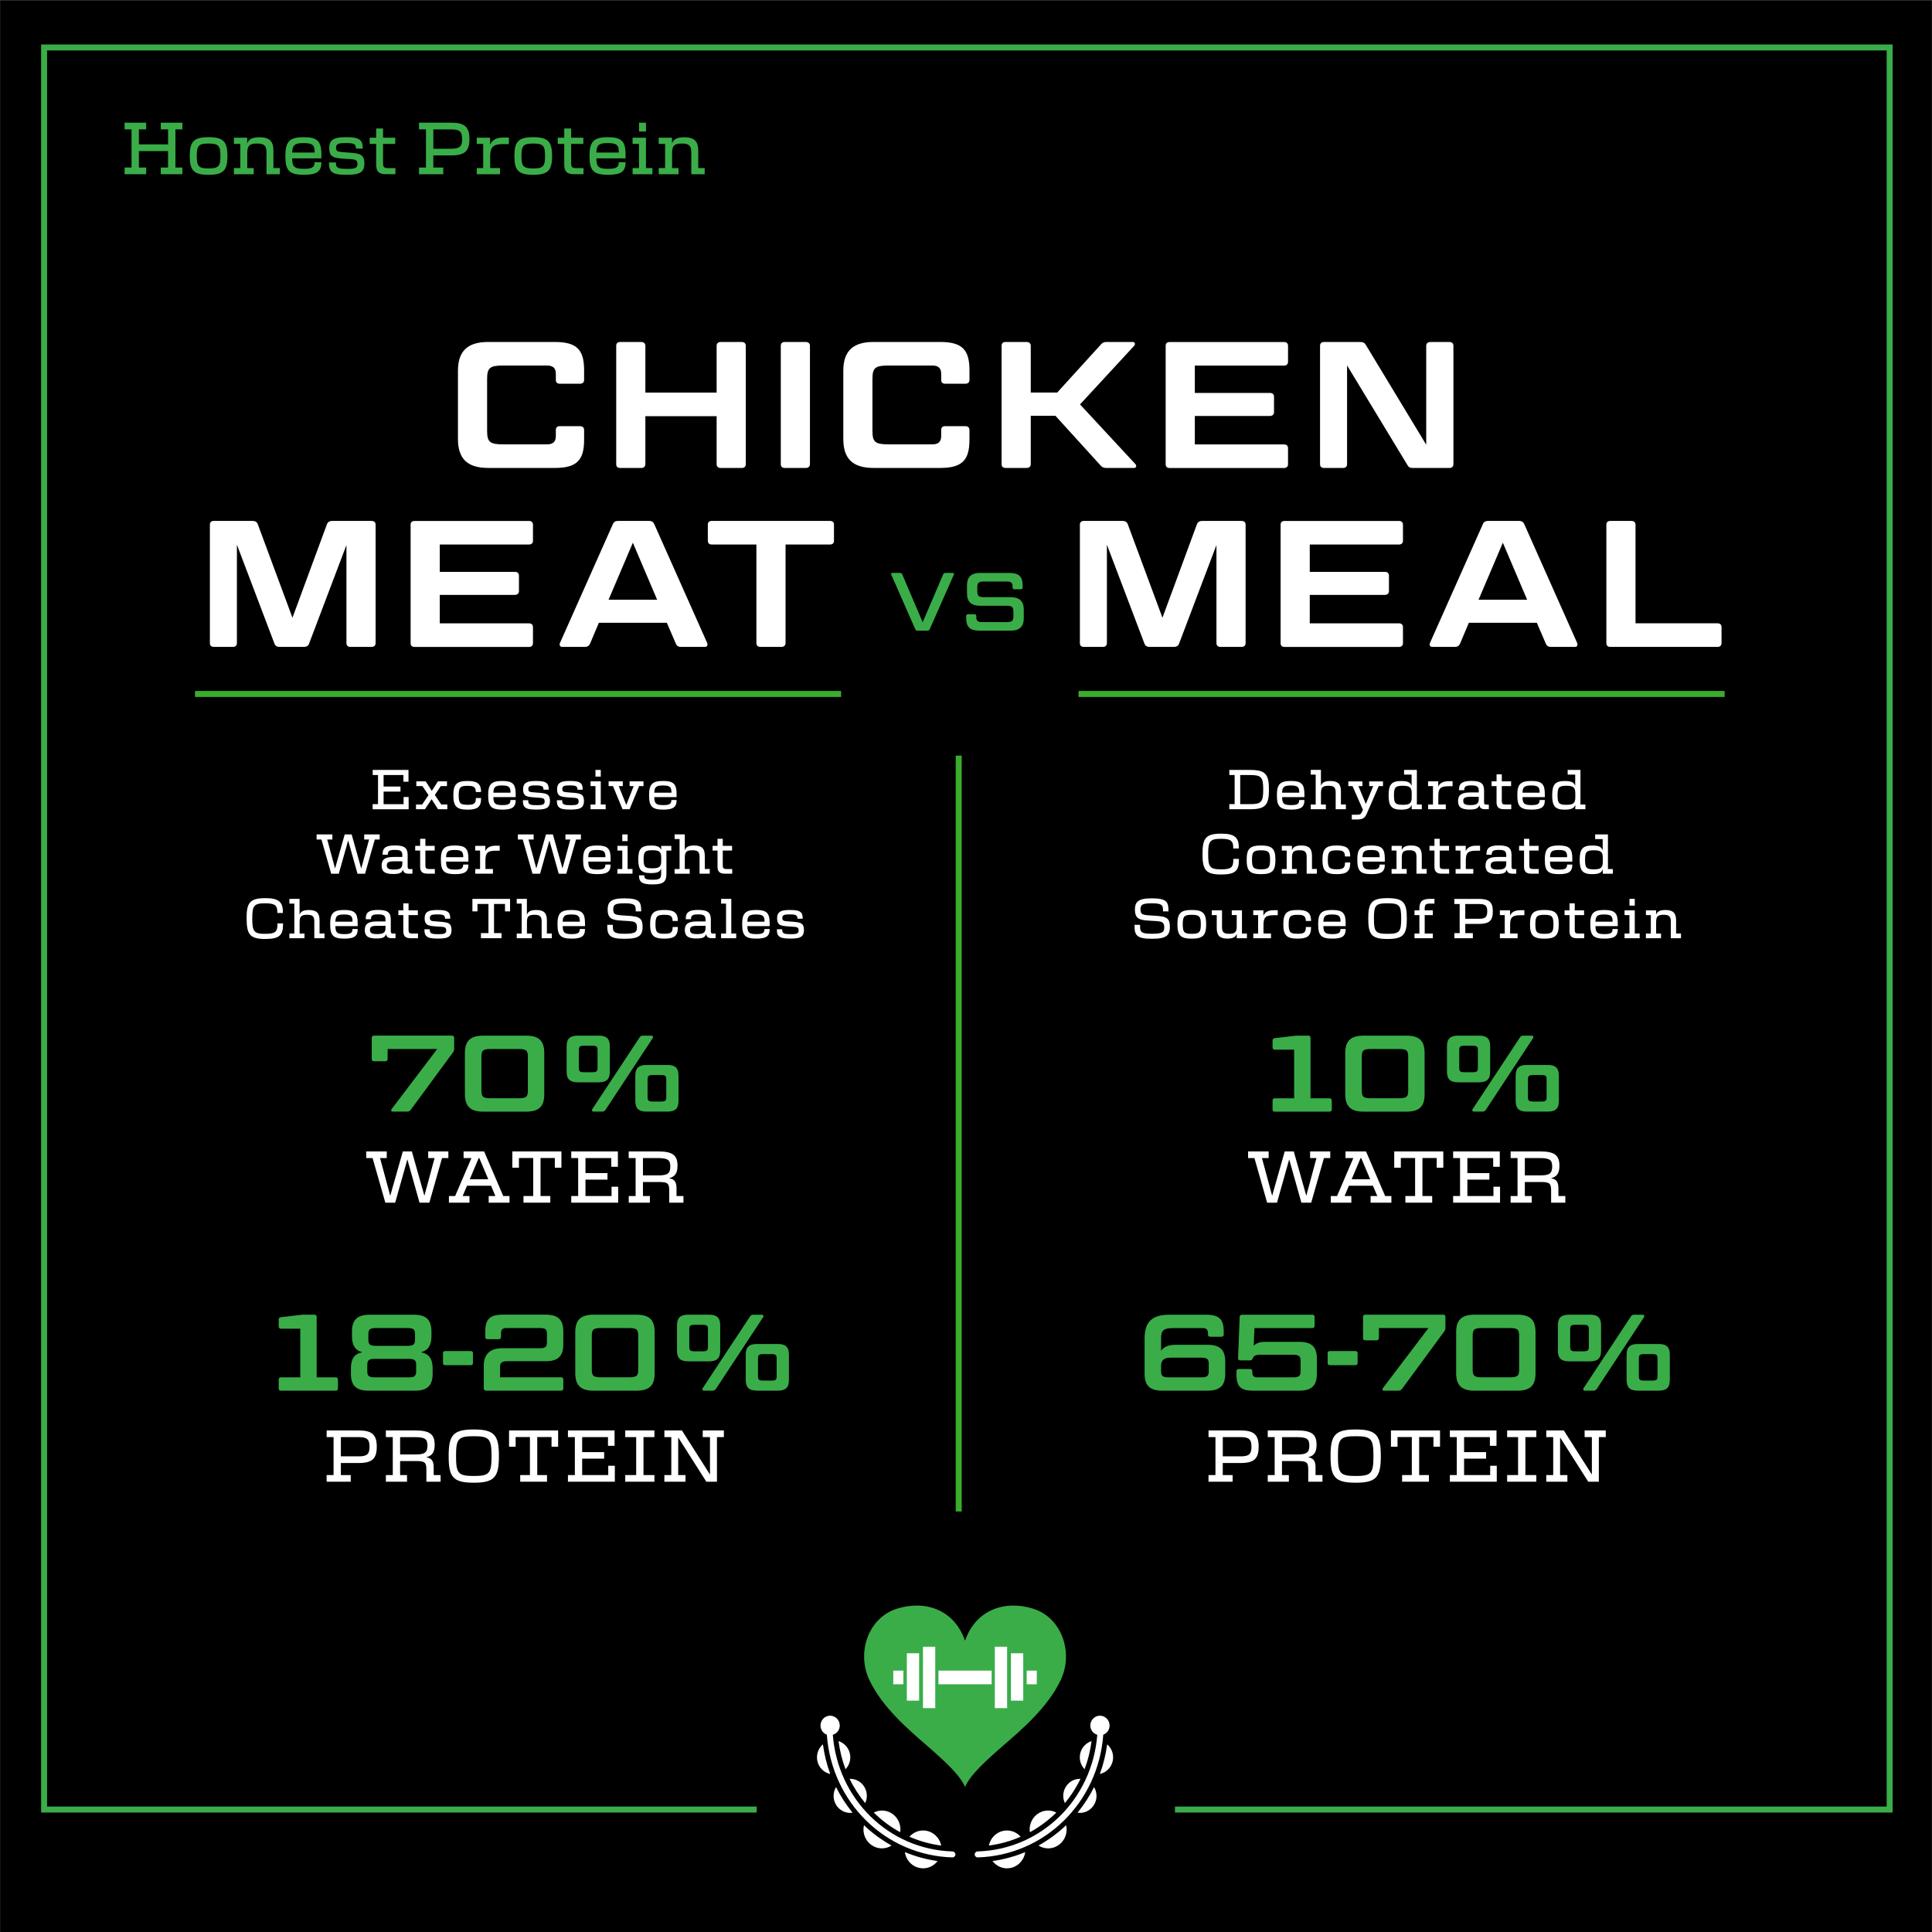 <svg viewBox="0 0 648 648" xmlns="http://www.w3.org/2000/svg" data-name="Layer 1" id="Layer_1">
  <rect x="0" y="0" width="648" height="648" fill="#333333" stroke="none"/>
  <defs>
    <style>
      .cls-1 {
        fill: #3aad49;
      }

      .cls-2 {
        stroke: #3bad2d;
      }

      .cls-2, .cls-3 {
        fill: none;
        stroke-miterlimit: 10;
        stroke-width: 2px;
      }

      .cls-3 {
        stroke: #3aad49;
      }

      .cls-4 {
        fill: #fff;
      }
    </style>
  </defs>
  <rect height="647.76" width="647.78" y=".23" x=".11"></rect>
  <g>
    <path d="M124.95,388.42h-2.12v-2.23h6.89v2.23h-2.25l3.4,12.57h.04l4.2-14.8h3.03l4.18,14.8h.04l3.4-12.57h-2.14v-2.23h6.76v2.23h-2.12l-4.26,14.96h-3.29l-4.06-14.45h-.04l-4.06,14.45h-3.31l-4.27-14.96Z" class="cls-4"></path>
    <path d="M150.56,401.15h2.1l5.46-12.73h-2.63v-2.23h6.89l6.41,14.96h2.1v2.23h-6.98v-2.23h2.25l-1.46-3.45h-8.06l-1.46,3.45h2.28v2.23h-6.89v-2.23ZM163.77,395.53l-3.01-7.11h-.2l-3,7.11h6.21Z" class="cls-4"></path>
    <path d="M175.57,401.15h3.27v-12.75h-4.79v3.25h-2.21v-5.46h16.46v5.46h-2.21v-3.25h-4.79v12.75h3.27v2.23h-8.99v-2.23Z" class="cls-4"></path>
    <path d="M191.6,401.15h2.32v-12.73h-2.32v-2.23h15.64v5.15h-2.21v-2.92h-8.66v5.04h7.38v2.19h-7.38v5.5h8.75v-3.12h2.21v5.35h-15.73v-2.23Z" class="cls-4"></path>
    <path d="M210.87,401.15h2.32v-12.73h-2.32v-2.23h9.85c4.91,0,6.52,1.28,6.52,4.82,0,2.41-.8,3.62-2.7,4.13v.09c1.75.29,2.37,1.28,2.37,3.4v2.52h2.32v2.23h-4.77v-4.15c0-2.36-.57-2.78-3.51-2.78h-5.3v4.71h2.32v2.23h-7.09v-2.23ZM220.95,394.23c2.98,0,3.87-.71,3.87-2.98s-.91-2.83-4.29-2.83h-4.88v5.81h5.3Z" class="cls-4"></path>
  </g>
  <g>
    <path d="M125.01,269.71h1.78v-9.76h-1.78v-1.71h12v3.95h-1.7v-2.24h-6.65v3.87h5.66v1.68h-5.66v4.22h6.71v-2.39h1.69v4.1h-12.07v-1.71Z" class="cls-4"></path>
    <path d="M139.53,269.84h2.05l2.15-3.15-2.05-3.04h-2.05v-1.58h3.15l2.05,3.19,2.05-3.19h3.04v1.58h-2.09l-1.98,2.98,2.14,3.2h2.05v1.58h-3.13l-2.14-3.36-2.24,3.36h-3v-1.58Z" class="cls-4"></path>
    <path d="M152.05,266.76c0-3.66,1.08-4.81,4.73-4.81,3.02,0,4.56.7,4.56,3.59v.1h-1.75v-.02c0-1.78-.9-2.05-2.81-2.05-2.42,0-2.93.54-2.93,3.19s.51,3.17,2.93,3.17c2.1,0,2.83-.32,2.83-2.24v-.03h1.75v.1c0,3.1-1.46,3.8-4.58,3.8-3.64,0-4.73-1.15-4.73-4.8Z" class="cls-4"></path>
    <path d="M163.73,266.77c0-3.66.98-4.83,4.7-4.83,3.51,0,4.53,1.03,4.53,4.36v1.05h-7.48c.04,2.17.56,2.68,3,2.68,2,0,2.73-.34,2.73-1.63v-.07h1.75v.12c0,2.32-1.27,3.1-4.46,3.1-3.81,0-4.76-1.12-4.76-4.78ZM171.22,265.87v-.15c0-1.76-.56-2.27-2.85-2.27s-2.83.53-2.9,2.42h5.75Z" class="cls-4"></path>
    <path d="M176.03,270.72c-.46-.46-.64-1.08-.64-2.02v-.3h1.78v.17c0,.53.08.88.44,1.12.34.25.83.36,2.32.36,1.13,0,1.95-.03,2.34-.32.34-.24.41-.53.41-.92,0-.46-.1-.8-.42-.98s-.88-.27-2.7-.36c-1.8-.1-2.85-.25-3.41-.73-.49-.41-.7-1-.7-1.97s.21-1.64.8-2.1c.73-.56,1.81-.73,3.49-.73,1.87,0,3.02.17,3.68.81.53.51.61,1.24.61,1.97v.14h-1.75v-.02c0-.44-.08-.83-.37-1.05-.39-.29-1.1-.36-2.17-.36s-1.76.05-2.15.3c-.29.2-.39.49-.39.88,0,.46.1.7.34.86.3.19.9.27,2.39.36,2.29.14,3.19.3,3.75.73.61.44.78,1.22.78,2.1,0,1-.24,1.68-.81,2.15-.7.54-1.85.73-3.71.73-2.14,0-3.22-.19-3.9-.83Z" class="cls-4"></path>
    <path d="M187.43,270.72c-.46-.46-.64-1.08-.64-2.02v-.3h1.78v.17c0,.53.08.88.44,1.12.34.25.83.36,2.32.36,1.14,0,1.95-.03,2.34-.32.34-.24.41-.53.41-.92,0-.46-.1-.8-.42-.98-.32-.19-.88-.27-2.7-.36-1.8-.1-2.85-.25-3.41-.73-.49-.41-.7-1-.7-1.97s.2-1.64.8-2.1c.73-.56,1.81-.73,3.49-.73,1.87,0,3.02.17,3.68.81.53.51.61,1.24.61,1.97v.14h-1.75v-.02c0-.44-.09-.83-.37-1.05-.39-.29-1.1-.36-2.17-.36s-1.76.05-2.15.3c-.29.2-.39.49-.39.88,0,.46.1.7.34.86.31.19.9.27,2.39.36,2.29.14,3.19.3,3.75.73.61.44.78,1.22.78,2.1,0,1-.24,1.68-.81,2.15-.7.54-1.85.73-3.71.73-2.13,0-3.22-.19-3.9-.83Z" class="cls-4"></path>
    <path d="M198.08,269.84h1.64v-6.19h-1.64v-1.58h3.42v7.76h1.64v1.58h-5.07v-1.58ZM199.72,258.23h1.78v2.25h-1.78v-2.25Z" class="cls-4"></path>
    <path d="M205.59,263.65h-1.46v-1.58h4.76v1.58h-1.37l2.53,6.31h.02l2.47-6.31h-1.37v-1.58h4.66v1.58h-1.46l-3.2,7.76h-2.37l-3.21-7.76Z" class="cls-4"></path>
    <path d="M217.7,266.77c0-3.66.98-4.83,4.7-4.83,3.51,0,4.53,1.03,4.53,4.36v1.05h-7.48c.03,2.17.56,2.68,3,2.68,2,0,2.73-.34,2.73-1.63v-.07h1.75v.12c0,2.32-1.27,3.1-4.46,3.1-3.81,0-4.76-1.12-4.76-4.78ZM225.2,265.87v-.15c0-1.76-.56-2.27-2.85-2.27s-2.83.53-2.9,2.42h5.75Z" class="cls-4"></path>
    <path d="M107.82,281.57h-1.63v-1.71h5.29v1.71h-1.73l2.61,9.65h.04l3.22-11.36h2.32l3.2,11.36h.04l2.61-9.65h-1.64v-1.71h5.19v1.71h-1.63l-3.27,11.48h-2.53l-3.12-11.09h-.04l-3.12,11.09h-2.54l-3.27-11.48Z" class="cls-4"></path>
    <path d="M128,290.32c0-2.1,1.19-2.9,4.15-2.9h2.8v-.53c0-1.44-.58-1.83-2.46-1.83-1.76,0-2.41.27-2.41,1.54v.07h-1.76v-.19c0-2.24,1.29-2.92,4.15-2.92,3.15,0,4.26.83,4.26,3.22v3.83c0,.66.12.88.73.88h.87v1.54h-1.41c-1.37,0-1.68-.76-1.76-1.32h-.04c-.29.75-.61,1.44-3.19,1.44-2.85,0-3.93-.83-3.93-2.85ZM132.13,291.66c2.07,0,2.81-.46,2.81-2.02v-.75h-2.78c-1.85,0-2.42.34-2.42,1.36,0,1.08.64,1.41,2.39,1.41Z" class="cls-4"></path>
    <path d="M140.92,290.59v-5.31h-1.66v-1.58h1.66v-2.36h1.76v2.36h3.12v1.58h-3.12v4.95c0,1,.25,1.25,1.41,1.25h1.76v1.56h-2.41c-1.88,0-2.53-.75-2.53-2.46Z" class="cls-4"></path>
    <path d="M147.87,288.41c0-3.66.98-4.83,4.7-4.83,3.51,0,4.53,1.03,4.53,4.36v1.05h-7.48c.03,2.17.56,2.68,3,2.68,2,0,2.73-.34,2.73-1.63v-.07h1.75v.12c0,2.32-1.27,3.1-4.46,3.1-3.81,0-4.76-1.12-4.76-4.78ZM155.37,287.51v-.15c0-1.76-.56-2.27-2.85-2.27s-2.83.53-2.9,2.42h5.75Z" class="cls-4"></path>
    <path d="M159.38,291.47h1.64v-6.19h-1.64v-1.58h3.41v1.73h.04c.49-1.17,1.63-1.78,3.41-1.78h1.36v1.68h-1.39c-2.66,0-3.39.73-3.39,3.2v2.93h2.51v1.58h-5.93v-1.58Z" class="cls-4"></path>
    <path d="M175.33,281.57h-1.63v-1.71h5.29v1.71h-1.73l2.61,9.65h.03l3.22-11.36h2.32l3.21,11.36h.03l2.61-9.65h-1.64v-1.71h5.19v1.71h-1.63l-3.27,11.48h-2.53l-3.12-11.09h-.03l-3.12,11.09h-2.54l-3.27-11.48Z" class="cls-4"></path>
    <path d="M195.57,288.41c0-3.66.98-4.83,4.7-4.83,3.51,0,4.53,1.03,4.53,4.36v1.05h-7.48c.04,2.17.56,2.68,3,2.68,2,0,2.73-.34,2.73-1.63v-.07h1.75v.12c0,2.32-1.27,3.1-4.46,3.1-3.81,0-4.76-1.12-4.76-4.78ZM203.06,287.51v-.15c0-1.76-.56-2.27-2.85-2.27s-2.83.53-2.9,2.42h5.75Z" class="cls-4"></path>
    <path d="M207.08,291.47h1.64v-6.19h-1.64v-1.58h3.42v7.76h1.64v1.58h-5.07v-1.58ZM208.72,279.86h1.78v2.25h-1.78v-2.25Z" class="cls-4"></path>
    <path d="M214.33,293.7v-.12h1.76v.02c0,1.15.47,1.46,2.8,1.47,2.44,0,2.86-.47,2.86-2.08v-1.59h-.03c-.46.97-1.05,1.44-3.51,1.44-3.17,0-4.13-1.12-4.13-4.59s.93-4.66,4.27-4.66c2.42,0,3.02.59,3.39,1.44h.03v-1.31h3.39v1.58h-1.64v7.78c0,2.63-.98,3.56-4.63,3.56-3.29,0-4.56-.63-4.56-2.93ZM218.82,291.24c2.34,0,2.95-.58,2.95-2.39v-1.24c0-1.87-.61-2.44-2.95-2.44-2.47,0-2.95.51-2.95,3.07s.47,3,2.95,3Z" class="cls-4"></path>
    <path d="M226.27,291.47h1.66v-10.04h-1.66v-1.58h3.41v5.27h.03c.36-.98,1.17-1.54,3.14-1.54,2.58,0,3.54,1.07,3.54,3.46v4.42h1.66v1.58h-3.42v-5.61c0-1.68-.59-2.25-2.38-2.25-2.03,0-2.56.56-2.56,2.51v3.78h1.64v1.58h-5.07v-1.58Z" class="cls-4"></path>
    <path d="M240.66,290.59v-5.31h-1.66v-1.58h1.66v-2.36h1.76v2.36h3.12v1.58h-3.12v4.95c0,1,.25,1.25,1.41,1.25h1.76v1.56h-2.41c-1.88,0-2.53-.75-2.53-2.46Z" class="cls-4"></path>
    <path d="M82.7,308.09c0-5.34,1.1-6.85,6.31-6.85,4.43,0,5.87,1.25,5.87,4.63v.34h-1.86v-.24c0-2.19-.7-3-4-3-3.78,0-4.41.68-4.41,5.12s.63,5.12,4.41,5.12c3.39,0,4.04-.75,4.04-3.22v-.29h1.87v.41c0,3.53-1.21,4.83-5.9,4.83-5.2,0-6.31-1.51-6.31-6.85Z" class="cls-4"></path>
    <path d="M97.06,313.11h1.66v-10.04h-1.66v-1.58h3.41v5.27h.03c.36-.98,1.17-1.54,3.14-1.54,2.58,0,3.54,1.07,3.54,3.46v4.42h1.66v1.58h-3.42v-5.61c0-1.68-.59-2.25-2.37-2.25-2.04,0-2.56.56-2.56,2.51v3.78h1.64v1.58h-5.07v-1.58Z" class="cls-4"></path>
    <path d="M110.74,310.04c0-3.66.98-4.83,4.7-4.83,3.51,0,4.53,1.03,4.53,4.36v1.05h-7.48c.04,2.17.56,2.68,3,2.68,2,0,2.73-.34,2.73-1.63v-.07h1.75v.12c0,2.32-1.27,3.1-4.46,3.1-3.81,0-4.76-1.12-4.76-4.78ZM118.23,309.14v-.15c0-1.76-.56-2.27-2.85-2.27s-2.83.53-2.9,2.42h5.75Z" class="cls-4"></path>
    <path d="M122.35,311.95c0-2.1,1.19-2.9,4.15-2.9h2.8v-.53c0-1.44-.58-1.83-2.46-1.83-1.76,0-2.41.27-2.41,1.54v.07h-1.76v-.19c0-2.24,1.29-2.92,4.15-2.92,3.15,0,4.25.83,4.25,3.22v3.83c0,.66.12.88.73.88h.86v1.54h-1.41c-1.37,0-1.68-.76-1.76-1.32h-.03c-.29.75-.61,1.44-3.19,1.44-2.85,0-3.93-.83-3.93-2.85ZM126.49,313.29c2.07,0,2.81-.46,2.81-2.02v-.75h-2.78c-1.85,0-2.43.34-2.43,1.36,0,1.08.64,1.41,2.39,1.41Z" class="cls-4"></path>
    <path d="M135.27,312.23v-5.31h-1.66v-1.58h1.66v-2.36h1.76v2.36h3.12v1.58h-3.12v4.95c0,1,.25,1.25,1.41,1.25h1.76v1.56h-2.41c-1.88,0-2.53-.75-2.53-2.46Z" class="cls-4"></path>
    <path d="M143.01,313.99c-.46-.46-.64-1.08-.64-2.02v-.3h1.78v.17c0,.53.08.88.44,1.12.34.25.83.36,2.32.36,1.14,0,1.95-.03,2.34-.32.34-.24.41-.53.41-.92,0-.46-.1-.8-.42-.98-.32-.19-.88-.27-2.7-.36-1.8-.1-2.85-.25-3.41-.73-.49-.41-.7-1-.7-1.97s.2-1.64.8-2.1c.73-.56,1.81-.73,3.49-.73,1.87,0,3.02.17,3.68.81.53.51.61,1.24.61,1.97v.14h-1.75v-.02c0-.44-.09-.83-.37-1.05-.39-.29-1.1-.36-2.17-.36s-1.76.05-2.15.3c-.29.2-.39.49-.39.88,0,.46.1.7.34.86.31.19.9.27,2.39.36,2.29.14,3.19.3,3.75.73.61.44.78,1.22.78,2.1,0,1-.24,1.68-.81,2.15-.7.54-1.85.73-3.71.73-2.13,0-3.22-.19-3.9-.83Z" class="cls-4"></path>
    <path d="M161.32,312.97h2.51v-9.78h-3.68v2.49h-1.7v-4.19h12.63v4.19h-1.7v-2.49h-3.68v9.78h2.51v1.71h-6.9v-1.71Z" class="cls-4"></path>
    <path d="M173.31,313.11h1.66v-10.04h-1.66v-1.58h3.41v5.27h.03c.36-.98,1.17-1.54,3.14-1.54,2.58,0,3.54,1.07,3.54,3.46v4.42h1.66v1.58h-3.42v-5.61c0-1.68-.59-2.25-2.37-2.25-2.04,0-2.56.56-2.56,2.51v3.78h1.64v1.58h-5.07v-1.58Z" class="cls-4"></path>
    <path d="M186.98,310.04c0-3.66.98-4.83,4.7-4.83,3.51,0,4.53,1.03,4.53,4.36v1.05h-7.48c.04,2.17.56,2.68,3,2.68,2,0,2.73-.34,2.73-1.63v-.07h1.75v.12c0,2.32-1.27,3.1-4.46,3.1-3.81,0-4.76-1.12-4.76-4.78ZM194.47,309.14v-.15c0-1.76-.56-2.27-2.85-2.27s-2.83.53-2.9,2.42h5.75Z" class="cls-4"></path>
    <path d="M204.66,313.87c-.71-.63-.98-1.58-.98-3.15v-.53h1.86v.47c0,1.1.15,1.58.56,1.92.53.42,1.36.61,3.47.61,1.97,0,3.02-.19,3.56-.63.34-.3.51-.73.51-1.47,0-.83-.13-1.24-.44-1.54-.49-.51-1.37-.59-4.15-.73-2.49-.12-3.76-.39-4.46-1.12-.58-.61-.78-1.44-.78-2.64,0-1.07.2-2.03.93-2.68.9-.8,2.36-1.07,4.68-1.07s3.97.22,4.83,1.07c.63.61.8,1.56.8,2.88v.42h-1.83v-.39c0-1-.13-1.41-.49-1.71-.58-.49-1.61-.61-3.29-.61-1.8,0-2.76.15-3.29.59-.34.31-.47.78-.47,1.42,0,.56.05,1.08.39,1.41.46.44,1.24.58,3.81.71,2.63.14,4.09.31,4.87,1.1.59.59.78,1.47.78,2.8s-.32,2.14-.88,2.7c-.88.83-2.39,1.17-5.05,1.17s-4.07-.25-4.93-1Z" class="cls-4"></path>
    <path d="M218.05,310.02c0-3.66,1.09-4.81,4.73-4.81,3.02,0,4.56.7,4.56,3.59v.1h-1.75v-.02c0-1.78-.9-2.05-2.81-2.05-2.42,0-2.93.54-2.93,3.19s.51,3.17,2.93,3.17c2.1,0,2.83-.32,2.83-2.24v-.03h1.75v.1c0,3.1-1.46,3.8-4.58,3.8-3.64,0-4.73-1.15-4.73-4.8Z" class="cls-4"></path>
    <path d="M229.69,311.95c0-2.1,1.19-2.9,4.15-2.9h2.8v-.53c0-1.44-.58-1.83-2.46-1.83-1.76,0-2.41.27-2.41,1.54v.07h-1.76v-.19c0-2.24,1.29-2.92,4.15-2.92,3.15,0,4.26.83,4.26,3.22v3.83c0,.66.12.88.73.88h.87v1.54h-1.41c-1.37,0-1.68-.76-1.76-1.32h-.04c-.29.75-.61,1.44-3.19,1.44-2.85,0-3.93-.83-3.93-2.85ZM233.83,313.29c2.07,0,2.81-.46,2.81-2.02v-.75h-2.78c-1.85,0-2.42.34-2.42,1.36,0,1.08.64,1.41,2.39,1.41Z" class="cls-4"></path>
    <path d="M241.86,313.11h1.66v-10.04h-1.66v-1.58h3.42v11.61h1.64v1.58h-5.07v-1.58Z" class="cls-4"></path>
    <path d="M248.92,310.04c0-3.66.98-4.83,4.7-4.83,3.51,0,4.53,1.03,4.53,4.36v1.05h-7.48c.03,2.17.56,2.68,3,2.68,2,0,2.73-.34,2.73-1.63v-.07h1.75v.12c0,2.32-1.27,3.1-4.46,3.1-3.81,0-4.76-1.12-4.76-4.78ZM256.42,309.14v-.15c0-1.76-.56-2.27-2.85-2.27s-2.83.53-2.9,2.42h5.75Z" class="cls-4"></path>
    <path d="M261.22,313.99c-.46-.46-.64-1.08-.64-2.02v-.3h1.78v.17c0,.53.08.88.44,1.12.34.25.83.36,2.32.36,1.14,0,1.95-.03,2.34-.32.34-.24.41-.53.41-.92,0-.46-.1-.8-.42-.98-.32-.19-.88-.27-2.7-.36-1.8-.1-2.85-.25-3.41-.73-.49-.41-.7-1-.7-1.97s.2-1.64.8-2.1c.73-.56,1.81-.73,3.49-.73,1.87,0,3.02.17,3.68.81.53.51.61,1.24.61,1.97v.14h-1.75v-.02c0-.44-.09-.83-.37-1.05-.39-.29-1.1-.36-2.17-.36s-1.76.05-2.15.3c-.29.2-.39.49-.39.88,0,.46.1.7.34.86.31.19.9.27,2.39.36,2.29.14,3.19.3,3.75.73.61.44.78,1.22.78,2.1,0,1-.24,1.68-.81,2.15-.7.54-1.85.73-3.71.73-2.13,0-3.22-.19-3.9-.83Z" class="cls-4"></path>
  </g>
  <g>
    <path d="M194.58,142.95c.85,0,1.33.48,1.33,1.27v3.32c0,6.94-2.59,9.41-9.84,9.41h-22.33c-6.88,0-10.14-3.02-10.14-9.66v-22.93c0-6.64,3.26-9.66,10.14-9.66h22.33c7.24,0,9.84,2.47,9.84,9.41v3.32c0,.79-.48,1.27-1.33,1.27h-6.82c-.91,0-1.33-.48-1.33-1.27v-2.05c0-1.87-.9-2.78-2.96-2.78h-14.72c-4.47,0-5.37.78-5.37,4.53v17.38c0,3.74.9,4.53,5.37,4.53h14.72c2.05,0,2.96-.91,2.96-2.78v-2.05c0-.78.42-1.27,1.33-1.27h6.82Z" class="cls-4"></path>
    <path d="M250.14,155.69c0,.79-.48,1.27-1.33,1.27h-7.12c-.84,0-1.33-.48-1.33-1.27v-16.11h-23.9v16.11c0,.79-.54,1.27-1.39,1.27h-7.06c-.9,0-1.33-.48-1.33-1.27v-39.71c0-.78.42-1.27,1.33-1.27h7.06c.85,0,1.39.48,1.39,1.27v15.69h23.9v-15.69c0-.78.48-1.27,1.33-1.27h7.12c.85,0,1.33.48,1.33,1.27v39.71Z" class="cls-4"></path>
    <path d="M271.66,155.69c0,.79-.54,1.27-1.39,1.27h-7.06c-.9,0-1.33-.48-1.33-1.27v-39.71c0-.78.42-1.27,1.33-1.27h7.06c.85,0,1.39.48,1.39,1.27v39.71Z" class="cls-4"></path>
    <path d="M323.83,142.95c.85,0,1.33.48,1.33,1.27v3.32c0,6.94-2.6,9.41-9.84,9.41h-22.33c-6.88,0-10.14-3.02-10.14-9.66v-22.93c0-6.64,3.26-9.66,10.14-9.66h22.33c7.24,0,9.84,2.47,9.84,9.41v3.32c0,.79-.48,1.27-1.33,1.27h-6.82c-.9,0-1.33-.48-1.33-1.27v-2.05c0-1.87-.91-2.78-2.96-2.78h-14.73c-4.46,0-5.37.78-5.37,4.53v17.38c0,3.74.9,4.53,5.37,4.53h14.73c2.05,0,2.96-.91,2.96-2.78v-2.05c0-.78.42-1.27,1.33-1.27h6.82Z" class="cls-4"></path>
    <path d="M362.25,135.65l18.59,20.04c.48.54.24,1.27-.48,1.27h-9.23c-.97,0-1.51-.24-2.11-.97l-15.03-16.54h-8.27v16.23c0,.79-.54,1.27-1.39,1.27h-7.06c-.91,0-1.33-.48-1.33-1.27v-39.71c0-.78.42-1.27,1.33-1.27h7.06c.84,0,1.39.48,1.39,1.27v15.69h8.87l14.54-15.99c.6-.72,1.09-.97,2.11-.97h8.75c.66,0,.9.72.42,1.27l-18.16,19.67Z" class="cls-4"></path>
    <path d="M430.68,114.71c.85,0,1.33.48,1.33,1.27v5.37c0,.78-.48,1.27-1.33,1.27h-29.93v9.17h25.17c.85,0,1.39.42,1.39,1.27v5.19c0,.78-.54,1.27-1.39,1.27h-25.17v9.54h29.93c.85,0,1.33.48,1.33,1.27v5.37c0,.79-.48,1.27-1.33,1.27h-38.38c-.91,0-1.33-.48-1.33-1.27v-39.71c0-.78.42-1.27,1.33-1.27h38.38Z" class="cls-4"></path>
    <path d="M473.9,156.96c-.97,0-1.45-.24-1.87-1.03l-20.22-33.37v33.13c0,.79-.48,1.27-1.33,1.27h-6.4c-.91,0-1.33-.48-1.33-1.27v-39.71c0-.78.42-1.27,1.33-1.27h12.19c.97,0,1.45.3,1.87,1.03l20.22,33.43v-33.19c0-.78.54-1.27,1.39-1.27h6.4c.85,0,1.33.48,1.33,1.27v39.71c0,.79-.48,1.27-1.33,1.27h-12.25Z" class="cls-4"></path>
  </g>
  <g>
    <path d="M137.83,372.15c-.33.47-.73.69-1.31.69h-4.84c-.44,0-.62-.4-.36-.8l15.33-20.21h-16.64v3.39c0,.47-.29.73-.8.73h-3.75c-.47,0-.77-.25-.77-.73v-7.14c0-.47.29-.73.77-.73h26.1c.51,0,.77.25.77.73v3.71c0,.47-.15.84-.44,1.24l-14.05,19.11Z" class="cls-1"></path>
    <path d="M182.55,367.02c0,4.08-1.78,5.83-6.08,5.83h-14.42c-4.22,0-6.12-1.75-6.12-5.83v-13.83c0-4.08,1.89-5.83,6.12-5.83h14.42c4.3,0,6.08,1.75,6.08,5.83v13.83ZM177.05,354.53c0-2.22-.51-2.69-3.13-2.69h-9.32c-2.62,0-3.13.47-3.13,2.69v11.14c0,2.22.51,2.69,3.13,2.69h9.32c2.62,0,3.13-.47,3.13-2.69v-11.14Z" class="cls-1"></path>
    <path d="M204.54,359.41c0,2.55-1.09,3.6-3.71,3.6h-7.03c-2.66,0-3.75-1.06-3.75-3.6v-8.45c0-2.55,1.09-3.6,3.75-3.6h7.03c2.62,0,3.71,1.06,3.71,3.6v8.45ZM200.42,352.27c0-1.27-.33-1.53-1.86-1.53h-2.59c-1.49,0-1.82.25-1.82,1.53v5.83c0,1.27.33,1.53,1.82,1.53h2.59c1.53,0,1.86-.25,1.86-1.53v-5.83ZM203.15,372.15c-.29.44-.58.69-1.24.69h-2.84c-.47,0-.66-.44-.44-.8l15.84-23.99c.25-.44.54-.69,1.2-.69h2.88c.44,0,.62.44.4.8l-15.8,23.99ZM227.58,369.24c0,2.55-1.09,3.6-3.71,3.6h-7.03c-2.62,0-3.75-1.06-3.75-3.6v-8.45c0-2.55,1.13-3.6,3.75-3.6h7.03c2.62,0,3.71,1.06,3.71,3.6v8.45ZM223.47,362.1c0-1.27-.29-1.53-1.82-1.53h-2.59c-1.53,0-1.86.25-1.86,1.53v5.83c0,1.27.33,1.53,1.86,1.53h2.59c1.53,0,1.82-.25,1.82-1.53v-5.83Z" class="cls-1"></path>
  </g>
  <g>
    <path d="M109.56,494.74h2.32v-12.73h-2.32v-2.23h10.76c4.48,0,6.05,1.44,6.05,5.46s-1.57,5.46-6.05,5.46h-5.99v4.04h3.31v2.23h-8.09v-2.23ZM120.27,488.47c2.85,0,3.67-.75,3.67-3.23s-.82-3.23-3.67-3.23h-5.94v6.45h5.94Z" class="cls-4"></path>
    <path d="M129.42,494.74h2.32v-12.73h-2.32v-2.23h9.85c4.91,0,6.52,1.28,6.52,4.82,0,2.41-.8,3.62-2.7,4.13v.09c1.75.29,2.37,1.28,2.37,3.4v2.52h2.32v2.23h-4.77v-4.15c0-2.36-.57-2.78-3.51-2.78h-5.3v4.71h2.32v2.23h-7.09v-2.23ZM139.5,487.83c2.98,0,3.87-.71,3.87-2.98s-.91-2.83-4.29-2.83h-4.88v5.81h5.3Z" class="cls-4"></path>
    <path d="M150.48,488.38c0-6.96,1.41-8.93,8.42-8.93s8.44,1.97,8.44,8.93-1.41,8.93-8.44,8.93-8.42-1.97-8.42-8.93ZM158.9,495.05c5.26,0,5.96-.88,5.96-6.67s-.71-6.67-5.96-6.67-5.94.88-5.94,6.67.71,6.67,5.94,6.67Z" class="cls-4"></path>
    <path d="M174.47,494.74h3.27v-12.75h-4.79v3.25h-2.21v-5.46h16.46v5.46h-2.21v-3.25h-4.79v12.75h3.27v2.23h-8.99v-2.23Z" class="cls-4"></path>
    <path d="M190.49,494.74h2.32v-12.73h-2.32v-2.23h15.64v5.15h-2.21v-2.92h-8.66v5.04h7.38v2.19h-7.38v5.5h8.75v-3.12h2.21v5.35h-15.73v-2.23Z" class="cls-4"></path>
    <path d="M209.71,494.74h3.67v-12.73h-3.67v-2.23h9.79v2.23h-3.67v12.73h3.67v2.23h-9.79v-2.23Z" class="cls-4"></path>
    <path d="M222.84,494.74h2.32v-12.73h-2.32v-2.23h5.88l9.39,14.76h.02v-12.53h-2.43v-2.23h7.09v2.23h-2.32v14.96h-3.56l-9.35-14.71h-.09v12.48h2.45v2.23h-7.09v-2.23Z" class="cls-4"></path>
  </g>
  <g>
    <path d="M93.48,462.72c0-.47.25-.76.76-.76h6.48v-16.31h-6.48c-.51,0-.76-.29-.76-.76v-2.26c0-.51.22-.76.76-.84l6.26-.73c.4-.07.84-.11,1.24-.11h3.71c.51,0,.76.25.76.73v20.28h6.34c.51,0,.8.29.8.76v2.99c0,.47-.29.73-.8.73h-18.31c-.51,0-.76-.25-.76-.73v-2.99Z" class="cls-1"></path>
    <path d="M117.69,459.05c0-3.28,1.16-4.99,3.86-5.5-2.44-.62-3.49-2.33-3.49-5.42v-1.49c0-3.97,1.78-5.68,5.93-5.68h14.78c4.19,0,5.94,1.71,5.94,5.68v1.49c0,3.09-1.09,4.81-3.53,5.42,2.73.51,3.93,2.22,3.93,5.5v1.71c0,3.97-1.78,5.68-5.97,5.68h-15.51c-4.19,0-5.93-1.71-5.93-5.68v-1.71ZM125.67,455.77c-1.97,0-2.48.47-2.48,2.08v2.04c0,1.6.55,2.08,2.48,2.08h11.47c1.89,0,2.44-.47,2.44-2.08v-2.04c0-1.57-.51-2.08-2.44-2.08h-11.47ZM136.73,451.4c1.93,0,2.47-.47,2.47-2.11v-1.78c0-1.57-.51-2.08-2.47-2.08h-10.71c-1.93,0-2.47.47-2.47,2.08v1.78c0,1.6.51,2.11,2.47,2.11h10.71Z" class="cls-1"></path>
    <path d="M149.31,457.88c-.47,0-.73-.25-.73-.69v-3.35c0-.44.26-.69.73-.69h8.59c.47,0,.73.25.73.69v3.35c0,.44-.26.69-.73.69h-8.59Z" class="cls-1"></path>
    <path d="M188.94,465.71c0,.47-.25.73-.76.73h-25.16c-.47,0-.76-.25-.76-.73v-7.54c0-3.97,2.07-5.97,6.26-5.97h12.49c1.96,0,2.44-.47,2.44-2.08v-2.62c0-1.6-.47-2.08-2.44-2.08h-11.14c-1.28,0-1.82.55-1.82,1.71v1.31c0,.47-.26.73-.77.73h-3.75c-.51,0-.76-.25-.76-.73v-1.82c0-4.19,1.53-5.68,5.9-5.68h14.34c4.19,0,5.93,1.71,5.93,5.68v4.22c0,4-1.75,5.72-5.93,5.72h-12.81c-1.93,0-2.48.47-2.48,2.08v3.31h20.46c.51,0,.76.29.76.76v2.99Z" class="cls-1"></path>
    <path d="M219.57,460.61c0,4.08-1.78,5.83-6.08,5.83h-14.42c-4.22,0-6.12-1.75-6.12-5.83v-13.83c0-4.08,1.89-5.83,6.12-5.83h14.42c4.3,0,6.08,1.75,6.08,5.83v13.83ZM214.07,448.12c0-2.22-.51-2.69-3.13-2.69h-9.32c-2.62,0-3.13.47-3.13,2.69v11.14c0,2.22.51,2.69,3.13,2.69h9.32c2.62,0,3.13-.47,3.13-2.69v-11.14Z" class="cls-1"></path>
    <path d="M241.56,453c0,2.55-1.09,3.6-3.71,3.6h-7.03c-2.66,0-3.75-1.06-3.75-3.6v-8.45c0-2.55,1.09-3.6,3.75-3.6h7.03c2.62,0,3.71,1.06,3.71,3.6v8.45ZM237.45,445.87c0-1.27-.33-1.53-1.86-1.53h-2.58c-1.49,0-1.82.25-1.82,1.53v5.83c0,1.27.33,1.53,1.82,1.53h2.58c1.53,0,1.86-.25,1.86-1.53v-5.83ZM240.18,465.75c-.29.44-.58.69-1.24.69h-2.84c-.47,0-.65-.44-.44-.8l15.84-23.99c.26-.44.55-.69,1.2-.69h2.88c.44,0,.62.44.4.8l-15.8,23.99ZM264.61,462.83c0,2.55-1.09,3.6-3.71,3.6h-7.03c-2.62,0-3.75-1.06-3.75-3.6v-8.45c0-2.55,1.13-3.6,3.75-3.6h7.03c2.62,0,3.71,1.06,3.71,3.6v8.45ZM260.49,455.7c0-1.27-.29-1.53-1.82-1.53h-2.58c-1.53,0-1.86.25-1.86,1.53v5.83c0,1.27.33,1.53,1.86,1.53h2.58c1.53,0,1.82-.25,1.82-1.53v-5.83Z" class="cls-1"></path>
  </g>
  <g>
    <path d="M420.74,388.42h-2.12v-2.23h6.89v2.23h-2.25l3.4,12.57h.04l4.2-14.8h3.03l4.18,14.8h.04l3.4-12.57h-2.14v-2.23h6.76v2.23h-2.12l-4.27,14.96h-3.29l-4.07-14.45h-.04l-4.07,14.45h-3.31l-4.26-14.96Z" class="cls-4"></path>
    <path d="M446.35,401.15h2.1l5.46-12.73h-2.63v-2.23h6.89l6.41,14.96h2.1v2.23h-6.98v-2.23h2.25l-1.46-3.45h-8.06l-1.46,3.45h2.28v2.23h-6.89v-2.23ZM459.56,395.53l-3-7.11h-.2l-3.01,7.11h6.21Z" class="cls-4"></path>
    <path d="M471.36,401.15h3.27v-12.75h-4.79v3.25h-2.21v-5.46h16.46v5.46h-2.21v-3.25h-4.79v12.75h3.27v2.23h-8.99v-2.23Z" class="cls-4"></path>
    <path d="M487.39,401.15h2.32v-12.73h-2.32v-2.23h15.64v5.15h-2.21v-2.92h-8.66v5.04h7.38v2.19h-7.38v5.5h8.75v-3.12h2.21v5.35h-15.73v-2.23Z" class="cls-4"></path>
    <path d="M506.67,401.15h2.32v-12.73h-2.32v-2.23h9.85c4.9,0,6.52,1.28,6.52,4.82,0,2.41-.79,3.62-2.7,4.13v.09c1.75.29,2.36,1.28,2.36,3.4v2.52h2.32v2.23h-4.77v-4.15c0-2.36-.57-2.78-3.51-2.78h-5.3v4.71h2.32v2.23h-7.09v-2.23ZM516.74,394.23c2.98,0,3.87-.71,3.87-2.98s-.91-2.83-4.29-2.83h-4.88v5.81h5.3Z" class="cls-4"></path>
  </g>
  <g>
    <path d="M412.32,269.71h1.78v-9.76h-1.78v-1.71h7.04c5.12,0,6.25,1.49,6.25,6.59s-1.13,6.59-6.25,6.59h-7.04v-1.71ZM419.35,269.71c3.64,0,4.34-.68,4.34-4.88s-.7-4.88-4.34-4.88h-3.38v9.76h3.38Z" class="cls-4"></path>
    <path d="M428.27,266.77c0-3.66.98-4.83,4.7-4.83,3.51,0,4.53,1.03,4.53,4.36v1.05h-7.48c.04,2.17.56,2.68,3,2.68,2,0,2.73-.34,2.73-1.63v-.07h1.75v.12c0,2.32-1.27,3.1-4.46,3.1-3.81,0-4.76-1.12-4.76-4.78ZM435.77,265.87v-.15c0-1.76-.56-2.27-2.85-2.27s-2.83.53-2.9,2.42h5.75Z" class="cls-4"></path>
    <path d="M439.63,269.84h1.66v-10.04h-1.66v-1.58h3.41v5.27h.03c.36-.98,1.17-1.54,3.14-1.54,2.58,0,3.54,1.07,3.54,3.46v4.42h1.66v1.58h-3.42v-5.61c0-1.68-.59-2.25-2.37-2.25-2.04,0-2.56.56-2.56,2.51v3.78h1.64v1.58h-5.07v-1.58Z" class="cls-4"></path>
    <path d="M453.4,273.27h1.63c1.12,0,1.44-.17,1.81-1.02l.29-.64-3.49-7.95h-1.41v-1.58h4.73v1.58h-1.34l2.46,5.93h.05l2.46-5.93h-1.36v-1.58h4.63v1.58h-1.42l-4.04,9.29c-.63,1.44-1.42,1.9-3.12,1.9h-1.88v-1.58Z" class="cls-4"></path>
    <path d="M465.74,266.76c0-3.63,1-4.8,4.19-4.8,2.41,0,3.07.51,3.51,1.56h.02v-3.71h-2.53v-1.58h4.29v11.61h1.66v1.58h-3.39v-1.44h-.02c-.42,1.05-1.17,1.58-3.54,1.58-3.19,0-4.19-1.17-4.19-4.8ZM470.52,269.94c2.39,0,2.97-.61,2.97-2.54v-1.29c0-1.95-.58-2.56-2.97-2.56-2.53,0-2.98.54-2.98,3.2s.46,3.19,2.98,3.19Z" class="cls-4"></path>
    <path d="M478.98,269.84h1.64v-6.19h-1.64v-1.58h3.41v1.73h.04c.49-1.17,1.63-1.78,3.41-1.78h1.36v1.68h-1.39c-2.66,0-3.39.73-3.39,3.2v2.93h2.51v1.58h-5.93v-1.58Z" class="cls-4"></path>
    <path d="M489.03,268.69c0-2.1,1.19-2.9,4.15-2.9h2.8v-.53c0-1.44-.58-1.83-2.46-1.83-1.76,0-2.41.27-2.41,1.54v.07h-1.76v-.19c0-2.24,1.29-2.92,4.15-2.92,3.15,0,4.26.83,4.26,3.22v3.83c0,.66.12.88.73.88h.87v1.54h-1.41c-1.37,0-1.68-.76-1.76-1.32h-.04c-.29.75-.61,1.44-3.19,1.44-2.85,0-3.93-.83-3.93-2.85ZM493.17,270.03c2.07,0,2.81-.46,2.81-2.02v-.75h-2.78c-1.85,0-2.42.34-2.42,1.36,0,1.08.64,1.41,2.39,1.41Z" class="cls-4"></path>
    <path d="M501.95,268.96v-5.31h-1.66v-1.58h1.66v-2.36h1.76v2.36h3.12v1.58h-3.12v4.95c0,1,.25,1.25,1.41,1.25h1.76v1.56h-2.41c-1.88,0-2.53-.75-2.53-2.46Z" class="cls-4"></path>
    <path d="M508.91,266.77c0-3.66.98-4.83,4.7-4.83,3.51,0,4.53,1.03,4.53,4.36v1.05h-7.48c.03,2.17.56,2.68,3,2.68,2,0,2.73-.34,2.73-1.63v-.07h1.75v.12c0,2.32-1.27,3.1-4.46,3.1-3.81,0-4.76-1.12-4.76-4.78ZM516.4,265.87v-.15c0-1.76-.56-2.27-2.85-2.27s-2.83.53-2.9,2.42h5.75Z" class="cls-4"></path>
    <path d="M520.61,266.76c0-3.63,1-4.8,4.19-4.8,2.41,0,3.07.51,3.51,1.56h.02v-3.71h-2.53v-1.58h4.29v11.61h1.66v1.58h-3.39v-1.44h-.02c-.42,1.05-1.17,1.58-3.54,1.58-3.19,0-4.19-1.17-4.19-4.8ZM525.39,269.94c2.39,0,2.97-.61,2.97-2.54v-1.29c0-1.95-.58-2.56-2.97-2.56-2.53,0-2.98.54-2.98,3.2s.46,3.19,2.98,3.19Z" class="cls-4"></path>
    <path d="M403.32,286.46c0-5.34,1.1-6.85,6.31-6.85,4.42,0,5.87,1.25,5.87,4.63v.34h-1.87v-.24c0-2.19-.7-3-4-3-3.78,0-4.41.68-4.41,5.12s.63,5.12,4.41,5.12c3.39,0,4.03-.75,4.03-3.22v-.29h1.87v.41c0,3.53-1.2,4.83-5.9,4.83-5.21,0-6.31-1.51-6.31-6.85Z" class="cls-4"></path>
    <path d="M418.14,288.39c0-3.64,1-4.81,4.81-4.81s4.83,1.17,4.83,4.81-1,4.81-4.83,4.81-4.81-1.17-4.81-4.81ZM422.95,291.58c2.58,0,3.04-.59,3.04-3.19s-.46-3.19-3.04-3.19-3.02.58-3.02,3.19.46,3.19,3.02,3.19Z" class="cls-4"></path>
    <path d="M429.92,291.47h1.64v-6.19h-1.64v-1.58h3.41v1.42h.03c.34-.98,1.15-1.54,3.12-1.54,2.59,0,3.56,1.07,3.56,3.46v4.42h1.64v1.58h-3.42v-5.61c0-1.68-.58-2.25-2.36-2.25-2.03,0-2.56.56-2.56,2.51v3.78h1.64v1.58h-5.07v-1.58Z" class="cls-4"></path>
    <path d="M443.56,288.39c0-3.66,1.08-4.81,4.73-4.81,3.02,0,4.56.7,4.56,3.59v.1h-1.75v-.02c0-1.78-.9-2.05-2.81-2.05-2.42,0-2.93.54-2.93,3.19s.51,3.17,2.93,3.17c2.1,0,2.83-.32,2.83-2.24v-.03h1.75v.1c0,3.1-1.46,3.8-4.58,3.8-3.64,0-4.73-1.15-4.73-4.8Z" class="cls-4"></path>
    <path d="M455.24,288.41c0-3.66.98-4.83,4.7-4.83,3.51,0,4.53,1.03,4.53,4.36v1.05h-7.48c.03,2.17.56,2.68,3,2.68,2,0,2.73-.34,2.73-1.63v-.07h1.75v.12c0,2.32-1.27,3.1-4.46,3.1-3.81,0-4.76-1.12-4.76-4.78ZM462.73,287.51v-.15c0-1.76-.56-2.27-2.85-2.27s-2.83.53-2.9,2.42h5.75Z" class="cls-4"></path>
    <path d="M466.75,291.47h1.64v-6.19h-1.64v-1.58h3.41v1.42h.03c.34-.98,1.15-1.54,3.12-1.54,2.59,0,3.56,1.07,3.56,3.46v4.42h1.64v1.58h-3.42v-5.61c0-1.68-.58-2.25-2.36-2.25-2.03,0-2.56.56-2.56,2.51v3.78h1.64v1.58h-5.07v-1.58Z" class="cls-4"></path>
    <path d="M481.12,290.59v-5.31h-1.66v-1.58h1.66v-2.36h1.76v2.36h3.12v1.58h-3.12v4.95c0,1,.25,1.25,1.41,1.25h1.76v1.56h-2.41c-1.88,0-2.53-.75-2.53-2.46Z" class="cls-4"></path>
    <path d="M488.2,291.47h1.64v-6.19h-1.64v-1.58h3.41v1.73h.04c.49-1.17,1.63-1.78,3.41-1.78h1.36v1.68h-1.39c-2.66,0-3.39.73-3.39,3.2v2.93h2.51v1.58h-5.93v-1.58Z" class="cls-4"></path>
    <path d="M498.25,290.32c0-2.1,1.19-2.9,4.15-2.9h2.8v-.53c0-1.44-.58-1.83-2.46-1.83-1.76,0-2.41.27-2.41,1.54v.07h-1.76v-.19c0-2.24,1.29-2.92,4.15-2.92,3.15,0,4.25.83,4.25,3.22v3.83c0,.66.12.88.73.88h.86v1.54h-1.41c-1.37,0-1.68-.76-1.76-1.32h-.03c-.29.75-.61,1.44-3.19,1.44-2.85,0-3.93-.83-3.93-2.85ZM502.39,291.66c2.07,0,2.81-.46,2.81-2.02v-.75h-2.78c-1.85,0-2.43.34-2.43,1.36,0,1.08.64,1.41,2.39,1.41Z" class="cls-4"></path>
    <path d="M511.17,290.59v-5.31h-1.66v-1.58h1.66v-2.36h1.76v2.36h3.12v1.58h-3.12v4.95c0,1,.25,1.25,1.41,1.25h1.76v1.56h-2.41c-1.88,0-2.53-.75-2.53-2.46Z" class="cls-4"></path>
    <path d="M518.13,288.41c0-3.66.98-4.83,4.7-4.83,3.51,0,4.53,1.03,4.53,4.36v1.05h-7.48c.03,2.17.56,2.68,3,2.68,2,0,2.73-.34,2.73-1.63v-.07h1.75v.12c0,2.32-1.27,3.1-4.46,3.1-3.81,0-4.76-1.12-4.76-4.78ZM525.62,287.51v-.15c0-1.76-.56-2.27-2.85-2.27s-2.83.53-2.9,2.42h5.75Z" class="cls-4"></path>
    <path d="M529.83,288.39c0-3.63,1-4.8,4.19-4.8,2.41,0,3.07.51,3.51,1.56h.02v-3.71h-2.53v-1.58h4.29v11.61h1.66v1.58h-3.39v-1.44h-.02c-.42,1.05-1.17,1.58-3.54,1.58-3.19,0-4.19-1.17-4.19-4.8ZM534.61,291.58c2.39,0,2.97-.61,2.97-2.54v-1.29c0-1.95-.58-2.56-2.97-2.56-2.53,0-2.98.54-2.98,3.2s.46,3.19,2.98,3.19Z" class="cls-4"></path>
    <path d="M381.51,313.87c-.71-.63-.98-1.58-.98-3.15v-.53h1.86v.47c0,1.1.15,1.58.56,1.92.53.42,1.36.61,3.47.61,1.97,0,3.02-.19,3.56-.63.34-.3.51-.73.51-1.47,0-.83-.13-1.24-.44-1.54-.49-.51-1.37-.59-4.15-.73-2.49-.12-3.76-.39-4.46-1.12-.58-.61-.78-1.44-.78-2.64,0-1.07.2-2.03.93-2.68.9-.8,2.36-1.07,4.68-1.07s3.97.22,4.83,1.07c.63.61.8,1.56.8,2.88v.42h-1.83v-.39c0-1-.13-1.41-.49-1.71-.58-.49-1.61-.61-3.29-.61-1.8,0-2.76.15-3.29.59-.34.31-.47.78-.47,1.42,0,.56.05,1.08.39,1.41.46.44,1.24.58,3.81.71,2.63.14,4.09.31,4.87,1.1.59.59.78,1.47.78,2.8s-.32,2.14-.88,2.7c-.88.83-2.39,1.17-5.05,1.17s-4.07-.25-4.93-1Z" class="cls-4"></path>
    <path d="M394.91,310.02c0-3.64,1-4.81,4.81-4.81s4.83,1.17,4.83,4.81-1,4.81-4.83,4.81-4.81-1.17-4.81-4.81ZM399.72,313.21c2.58,0,3.04-.59,3.04-3.19s-.46-3.19-3.04-3.19-3.02.58-3.02,3.19.46,3.19,3.02,3.19Z" class="cls-4"></path>
    <path d="M416.56,313.11h1.66v1.58h-3.41v-1.42h-.03c-.36.98-1.17,1.54-3.14,1.54-2.58,0-3.54-1.08-3.54-3.48v-4.41h-1.66v-1.58h3.43v5.59c0,1.7.58,2.27,2.37,2.27,2.02,0,2.56-.58,2.56-2.53v-3.76h-1.66v-1.58h3.42v7.76Z" class="cls-4"></path>
    <path d="M420.34,313.11h1.64v-6.19h-1.64v-1.58h3.41v1.73h.04c.49-1.17,1.63-1.78,3.41-1.78h1.36v1.68h-1.39c-2.66,0-3.39.73-3.39,3.2v2.93h2.51v1.58h-5.93v-1.58Z" class="cls-4"></path>
    <path d="M430.43,310.02c0-3.66,1.08-4.81,4.73-4.81,3.02,0,4.56.7,4.56,3.59v.1h-1.75v-.02c0-1.78-.9-2.05-2.81-2.05-2.42,0-2.93.54-2.93,3.19s.51,3.17,2.93,3.17c2.1,0,2.83-.32,2.83-2.24v-.03h1.75v.1c0,3.1-1.46,3.8-4.58,3.8-3.64,0-4.73-1.15-4.73-4.8Z" class="cls-4"></path>
    <path d="M442.11,310.04c0-3.66.98-4.83,4.7-4.83,3.51,0,4.53,1.03,4.53,4.36v1.05h-7.48c.04,2.17.56,2.68,3,2.68,2,0,2.73-.34,2.73-1.63v-.07h1.75v.12c0,2.32-1.27,3.1-4.46,3.1-3.81,0-4.76-1.12-4.76-4.78ZM449.61,309.14v-.15c0-1.76-.56-2.27-2.85-2.27s-2.83.53-2.9,2.42h5.75Z" class="cls-4"></path>
    <path d="M458.92,308.09c0-5.34,1.09-6.85,6.46-6.85s6.48,1.51,6.48,6.85-1.09,6.85-6.48,6.85-6.46-1.51-6.46-6.85ZM465.38,313.21c4.04,0,4.58-.68,4.58-5.12s-.54-5.12-4.58-5.12-4.56.68-4.56,5.12.54,5.12,4.56,5.12Z" class="cls-4"></path>
    <path d="M479.65,301.49h1.47v1.58h-1.49c-1.42,0-1.78.36-1.78,1.71v.56h2.73v1.58h-2.73v6.19h2.73v1.58h-6.15v-1.58h1.64v-6.19h-1.64v-1.58h1.64v-.56c0-2.42.95-3.29,3.58-3.29Z" class="cls-4"></path>
    <path d="M487.8,312.97h1.78v-9.76h-1.78v-1.71h8.26c3.44,0,4.64,1.1,4.64,4.19s-1.2,4.19-4.64,4.19h-4.6v3.1h2.54v1.71h-6.2v-1.71ZM496.02,308.16c2.19,0,2.81-.58,2.81-2.48s-.63-2.47-2.81-2.47h-4.56v4.95h4.56Z" class="cls-4"></path>
    <path d="M503.06,313.11h1.64v-6.19h-1.64v-1.58h3.41v1.73h.04c.49-1.17,1.63-1.78,3.41-1.78h1.36v1.68h-1.39c-2.66,0-3.39.73-3.39,3.2v2.93h2.51v1.58h-5.93v-1.58Z" class="cls-4"></path>
    <path d="M513.17,310.02c0-3.64,1-4.81,4.81-4.81s4.83,1.17,4.83,4.81-1,4.81-4.83,4.81-4.81-1.17-4.81-4.81ZM517.99,313.21c2.58,0,3.04-.59,3.04-3.19s-.46-3.19-3.04-3.19-3.02.58-3.02,3.19.46,3.19,3.02,3.19Z" class="cls-4"></path>
    <path d="M526.42,312.23v-5.31h-1.66v-1.58h1.66v-2.36h1.76v2.36h3.12v1.58h-3.12v4.95c0,1,.25,1.25,1.41,1.25h1.76v1.56h-2.41c-1.88,0-2.53-.75-2.53-2.46Z" class="cls-4"></path>
    <path d="M533.38,310.04c0-3.66.98-4.83,4.7-4.83,3.51,0,4.53,1.03,4.53,4.36v1.05h-7.48c.04,2.17.56,2.68,3,2.68,2,0,2.73-.34,2.73-1.63v-.07h1.75v.12c0,2.32-1.27,3.1-4.46,3.1-3.81,0-4.76-1.12-4.76-4.78ZM540.87,309.14v-.15c0-1.76-.56-2.27-2.85-2.27s-2.83.53-2.9,2.42h5.75Z" class="cls-4"></path>
    <path d="M544.88,313.11h1.64v-6.19h-1.64v-1.58h3.43v7.76h1.64v1.58h-5.07v-1.58ZM546.53,301.49h1.78v2.25h-1.78v-2.25Z" class="cls-4"></path>
    <path d="M552.05,313.11h1.64v-6.19h-1.64v-1.58h3.41v1.42h.03c.34-.98,1.15-1.54,3.12-1.54,2.59,0,3.56,1.07,3.56,3.46v4.42h1.64v1.58h-3.42v-5.61c0-1.68-.58-2.25-2.36-2.25-2.03,0-2.56.56-2.56,2.51v3.78h1.64v1.58h-5.07v-1.58Z" class="cls-4"></path>
  </g>
  <g>
    <path d="M426.82,369.13c0-.47.25-.76.76-.76h6.48v-16.31h-6.48c-.51,0-.76-.29-.76-.76v-2.26c0-.51.22-.76.76-.84l6.26-.73c.4-.07.84-.11,1.24-.11h3.71c.51,0,.76.25.76.73v20.28h6.34c.51,0,.8.29.8.76v2.99c0,.47-.29.73-.8.73h-18.31c-.51,0-.76-.25-.76-.73v-2.99Z" class="cls-1"></path>
    <path d="M477.82,367.02c0,4.08-1.78,5.83-6.08,5.83h-14.42c-4.22,0-6.12-1.75-6.12-5.83v-13.83c0-4.08,1.89-5.83,6.12-5.83h14.42c4.3,0,6.08,1.75,6.08,5.83v13.83ZM472.32,354.53c0-2.22-.51-2.69-3.13-2.69h-9.32c-2.62,0-3.13.47-3.13,2.69v11.14c0,2.22.51,2.69,3.13,2.69h9.32c2.62,0,3.13-.47,3.13-2.69v-11.14Z" class="cls-1"></path>
    <path d="M499.81,359.41c0,2.55-1.09,3.6-3.71,3.6h-7.03c-2.66,0-3.75-1.06-3.75-3.6v-8.45c0-2.55,1.09-3.6,3.75-3.6h7.03c2.62,0,3.71,1.06,3.71,3.6v8.45ZM495.69,352.27c0-1.27-.33-1.53-1.86-1.53h-2.58c-1.49,0-1.82.25-1.82,1.53v5.83c0,1.27.33,1.53,1.82,1.53h2.58c1.53,0,1.86-.25,1.86-1.53v-5.83ZM498.42,372.15c-.29.44-.58.69-1.24.69h-2.84c-.47,0-.65-.44-.44-.8l15.84-23.99c.26-.44.55-.69,1.2-.69h2.88c.44,0,.62.44.4.8l-15.8,23.99ZM522.85,369.24c0,2.55-1.09,3.6-3.71,3.6h-7.03c-2.62,0-3.75-1.06-3.75-3.6v-8.45c0-2.55,1.13-3.6,3.75-3.6h7.03c2.62,0,3.71,1.06,3.71,3.6v8.45ZM518.74,362.1c0-1.27-.29-1.53-1.82-1.53h-2.58c-1.53,0-1.86.25-1.86,1.53v5.83c0,1.27.33,1.53,1.86,1.53h2.58c1.53,0,1.82-.25,1.82-1.53v-5.83Z" class="cls-1"></path>
  </g>
  <g>
    <path d="M405.35,494.74h2.32v-12.73h-2.32v-2.23h10.76c4.49,0,6.05,1.44,6.05,5.46s-1.57,5.46-6.05,5.46h-5.99v4.04h3.31v2.23h-8.09v-2.23ZM416.07,488.47c2.85,0,3.67-.75,3.67-3.23s-.82-3.23-3.67-3.23h-5.94v6.45h5.94Z" class="cls-4"></path>
    <path d="M425.21,494.74h2.32v-12.73h-2.32v-2.23h9.85c4.9,0,6.52,1.28,6.52,4.82,0,2.41-.79,3.62-2.7,4.13v.09c1.75.29,2.36,1.28,2.36,3.4v2.52h2.32v2.23h-4.77v-4.15c0-2.36-.57-2.78-3.51-2.78h-5.3v4.71h2.32v2.23h-7.09v-2.23ZM435.29,487.83c2.98,0,3.87-.71,3.87-2.98s-.91-2.83-4.29-2.83h-4.88v5.81h5.3Z" class="cls-4"></path>
    <path d="M446.27,488.38c0-6.96,1.41-8.93,8.42-8.93s8.44,1.97,8.44,8.93-1.41,8.93-8.44,8.93-8.42-1.97-8.42-8.93ZM454.69,495.05c5.26,0,5.97-.88,5.97-6.67s-.71-6.67-5.97-6.67-5.94.88-5.94,6.67.71,6.67,5.94,6.67Z" class="cls-4"></path>
    <path d="M470.26,494.74h3.27v-12.75h-4.79v3.25h-2.21v-5.46h16.46v5.46h-2.21v-3.25h-4.79v12.75h3.27v2.23h-8.99v-2.23Z" class="cls-4"></path>
    <path d="M486.29,494.74h2.32v-12.73h-2.32v-2.23h15.64v5.15h-2.21v-2.92h-8.66v5.04h7.38v2.19h-7.38v5.5h8.75v-3.12h2.21v5.35h-15.73v-2.23Z" class="cls-4"></path>
    <path d="M505.5,494.74h3.67v-12.73h-3.67v-2.23h9.79v2.23h-3.67v12.73h3.67v2.23h-9.79v-2.23Z" class="cls-4"></path>
    <path d="M518.63,494.74h2.32v-12.73h-2.32v-2.23h5.88l9.39,14.76h.02v-12.53h-2.43v-2.23h7.09v2.23h-2.32v14.96h-3.56l-9.35-14.71h-.09v12.48h2.45v2.23h-7.09v-2.23Z" class="cls-4"></path>
  </g>
  <g>
    <path d="M389.43,453.04c.95-1.31,2.59-2,4.84-2h10.71c4.19,0,5.97,1.71,5.97,5.68v4.04c0,3.97-1.78,5.68-5.97,5.68h-15.11c-4.19,0-5.97-1.71-5.97-5.68v-11.83c0-5.57,2.51-7.97,8.34-7.97h12.27c4.37,0,5.93,1.49,5.93,5.68v.95c0,.47-.26.76-.77.76h-3.75c-.51,0-.76-.29-.76-.76v-.44c0-1.17-.55-1.71-1.82-1.71h-9.76c-3.35,0-4.15.76-4.15,3.53v4.08ZM392.42,455.37c-2.04,0-2.99,1.02-2.99,2.69v1.82c0,1.6.51,2.08,2.44,2.08h11.11c1.93,0,2.44-.47,2.44-2.08v-2.4c0-1.6-.51-2.11-2.44-2.11h-10.56Z" class="cls-1"></path>
    <path d="M420.1,455.73c-.11.33-.37.55-.77.55h-3.31c-.55,0-.8-.29-.77-.76l.55-13.83c0-.47.29-.73.8-.73h23.56c.51,0,.76.25.76.73v2.99c0,.47-.26.76-.76.76h-19.41l-.25,5.93c.8-.84,2-1.31,3.79-1.31h11.47c4.19,0,5.93,1.67,5.93,5.68v5.02c0,3.97-1.75,5.68-5.93,5.68h-15.47c-4.12,0-5.57-1.35-5.57-5.35v-1.2c0-.47.29-.73.8-.73h3.71c.51,0,.8.25.8.73v.51c0,1.06.47,1.57,1.64,1.57h12.05c1.93,0,2.51-.47,2.51-2.08v-3.39c0-1.6-.54-2.11-2.51-2.11h-11.21c-1.49,0-2.08.47-2.4,1.35Z" class="cls-1"></path>
    <path d="M446.03,457.88c-.47,0-.73-.25-.73-.69v-3.35c0-.44.26-.69.73-.69h8.59c.47,0,.73.25.73.69v3.35c0,.44-.26.69-.73.69h-8.59Z" class="cls-1"></path>
    <path d="M470.3,465.75c-.33.47-.73.69-1.31.69h-4.84c-.44,0-.62-.4-.36-.8l15.33-20.21h-16.64v3.39c0,.47-.29.73-.8.73h-3.75c-.47,0-.76-.25-.76-.73v-7.14c0-.47.29-.73.76-.73h26.11c.51,0,.76.25.76.73v3.71c0,.47-.14.84-.44,1.24l-14.05,19.11Z" class="cls-1"></path>
    <path d="M515.02,460.61c0,4.08-1.78,5.83-6.08,5.83h-14.42c-4.22,0-6.12-1.75-6.12-5.83v-13.83c0-4.08,1.89-5.83,6.12-5.83h14.42c4.3,0,6.08,1.75,6.08,5.83v13.83ZM509.52,448.12c0-2.22-.51-2.69-3.13-2.69h-9.32c-2.62,0-3.13.47-3.13,2.69v11.14c0,2.22.51,2.69,3.13,2.69h9.32c2.62,0,3.13-.47,3.13-2.69v-11.14Z" class="cls-1"></path>
    <path d="M537.01,453c0,2.55-1.09,3.6-3.71,3.6h-7.03c-2.66,0-3.75-1.06-3.75-3.6v-8.45c0-2.55,1.09-3.6,3.75-3.6h7.03c2.62,0,3.71,1.06,3.71,3.6v8.45ZM532.9,445.87c0-1.27-.33-1.53-1.86-1.53h-2.58c-1.49,0-1.82.25-1.82,1.53v5.83c0,1.27.33,1.53,1.82,1.53h2.58c1.53,0,1.86-.25,1.86-1.53v-5.83ZM535.63,465.75c-.29.44-.58.69-1.24.69h-2.84c-.47,0-.65-.44-.44-.8l15.84-23.99c.26-.44.55-.69,1.2-.69h2.88c.44,0,.62.44.4.8l-15.8,23.99ZM560.06,462.83c0,2.55-1.09,3.6-3.71,3.6h-7.03c-2.62,0-3.75-1.06-3.75-3.6v-8.45c0-2.55,1.13-3.6,3.75-3.6h7.03c2.62,0,3.71,1.06,3.71,3.6v8.45ZM555.94,455.7c0-1.27-.29-1.53-1.82-1.53h-2.58c-1.53,0-1.86.25-1.86,1.53v5.83c0,1.27.33,1.53,1.86,1.53h2.58c1.53,0,1.82-.25,1.82-1.53v-5.83Z" class="cls-1"></path>
  </g>
  <g>
    <path d="M84.63,174.72c1.03,0,1.57.36,1.87,1.21l11.59,31.26,11.53-31.26c.3-.84.85-1.21,1.87-1.21h13.1c.9,0,1.39.48,1.39,1.27v39.71c0,.79-.48,1.27-1.39,1.27h-7.06c-.85,0-1.33-.48-1.33-1.27v-32.89l-12.49,32.95c-.24.84-.85,1.21-1.87,1.21h-7.96c-1.09,0-1.57-.36-1.87-1.21l-12.55-33.07v33.01c0,.79-.48,1.27-1.33,1.27h-6.4c-.91,0-1.33-.48-1.33-1.27v-39.71c0-.78.42-1.27,1.33-1.27h12.91Z" class="cls-4"></path>
    <path d="M177.43,174.72c.84,0,1.33.48,1.33,1.27v5.37c0,.78-.48,1.27-1.33,1.27h-29.93v9.17h25.17c.84,0,1.39.42,1.39,1.27v5.19c0,.78-.54,1.27-1.39,1.27h-25.17v9.54h29.93c.84,0,1.33.48,1.33,1.27v5.37c0,.79-.48,1.27-1.33,1.27h-38.38c-.9,0-1.33-.48-1.33-1.27v-39.71c0-.78.42-1.27,1.33-1.27h38.38Z" class="cls-4"></path>
    <path d="M223.67,208.88h-22.81l-2.9,6.88c-.36.84-.85,1.21-1.87,1.21h-7.48c-.79,0-1.09-.6-.79-1.33l17.68-39.71c.3-.84.85-1.21,1.87-1.21h10.26c1.03,0,1.51.36,1.87,1.21l17.68,39.71c.3.72,0,1.33-.72,1.33h-7.97c-1.09,0-1.51-.36-1.87-1.21l-2.96-6.88ZM204.12,201.16h16.29l-8.15-19.13-8.15,19.13Z" class="cls-4"></path>
    <path d="M253.71,182.63h-14.97c-.9,0-1.33-.48-1.33-1.27v-5.37c0-.78.42-1.27,1.33-1.27h39.65c.9,0,1.33.48,1.33,1.27v5.37c0,.78-.42,1.27-1.33,1.27h-14.91v33.07c0,.79-.54,1.27-1.39,1.27h-7.06c-.85,0-1.33-.48-1.33-1.27v-33.07Z" class="cls-4"></path>
  </g>
  <g>
    <path d="M376.43,174.72c1.03,0,1.57.36,1.87,1.21l11.59,31.26,11.53-31.26c.3-.84.85-1.21,1.87-1.21h13.1c.9,0,1.39.48,1.39,1.27v39.71c0,.79-.48,1.27-1.39,1.27h-7.06c-.85,0-1.33-.48-1.33-1.27v-32.89l-12.49,32.95c-.24.84-.85,1.21-1.87,1.21h-7.96c-1.09,0-1.57-.36-1.87-1.21l-12.55-33.07v33.01c0,.79-.48,1.27-1.33,1.27h-6.4c-.91,0-1.33-.48-1.33-1.27v-39.71c0-.78.42-1.27,1.33-1.27h12.91Z" class="cls-4"></path>
    <path d="M469.23,174.72c.84,0,1.33.48,1.33,1.27v5.37c0,.78-.48,1.27-1.33,1.27h-29.93v9.17h25.17c.84,0,1.39.42,1.39,1.27v5.19c0,.78-.54,1.27-1.39,1.27h-25.17v9.54h29.93c.84,0,1.33.48,1.33,1.27v5.37c0,.79-.48,1.27-1.33,1.27h-38.38c-.9,0-1.33-.48-1.33-1.27v-39.71c0-.78.42-1.27,1.33-1.27h38.38Z" class="cls-4"></path>
    <path d="M515.47,208.88h-22.81l-2.9,6.88c-.36.84-.85,1.21-1.87,1.21h-7.48c-.79,0-1.09-.6-.79-1.33l17.68-39.71c.3-.84.85-1.21,1.87-1.21h10.26c1.03,0,1.51.36,1.87,1.21l17.68,39.71c.3.72,0,1.33-.72,1.33h-7.97c-1.09,0-1.51-.36-1.87-1.21l-2.96-6.88ZM495.92,201.16h16.29l-8.15-19.13-8.15,19.13Z" class="cls-4"></path>
    <path d="M548.56,209.06h27.52c.85,0,1.33.48,1.33,1.27v5.37c0,.79-.48,1.27-1.33,1.27h-35.97c-.91,0-1.33-.48-1.33-1.27v-39.71c0-.78.42-1.27,1.33-1.27h7.06c.84,0,1.39.48,1.39,1.27v33.07Z" class="cls-4"></path>
  </g>
  <g>
    <path d="M307.79,211.52c-.47,0-.66-.17-.83-.53l-8.02-18.25c-.14-.33-.03-.58.3-.58h2.57c.47,0,.69.17.83.53l6.83,16.01,6.86-16.01c.14-.36.36-.53.83-.53h2.43c.33,0,.47.25.33.58l-8.07,18.25c-.14.36-.33.53-.83.53h-3.23Z" class="cls-1"></path>
    <path d="M326.84,206.02c.36,0,.61.22.61.58v.42c0,1.11.5,1.63,1.69,1.63h8.38c1.99,0,2.38-.39,2.38-2.02v-1.41c0-1.63-.39-2.05-2.38-2.05h-8.79c-3.01,0-4.4-1.36-4.4-4.23v-2.54c0-2.88,1.38-4.23,4.4-4.23h9.79c3.26,0,4.48,1.19,4.48,4.31v.58c0,.36-.19.58-.61.58h-2.16c-.39,0-.61-.22-.61-.58v-.39c0-1.11-.5-1.63-1.71-1.63h-7.74c-1.96,0-2.38.41-2.38,2.02v1.19c0,1.63.42,2.05,2.38,2.05h8.79c3.02,0,4.42,1.35,4.42,4.23v2.76c0,2.88-1.41,4.23-4.42,4.23h-10.39c-3.26,0-4.51-1.16-4.51-4.31v-.61c0-.36.22-.58.61-.58h2.18Z" class="cls-1"></path>
  </g>
  <line y2="506.95" x2="321.56" y1="253.44" x1="321.56" class="cls-2"></line>
  <line y2="232.76" x2="361.74" y1="232.76" x1="578.45" class="cls-2"></line>
  <line y2="232.76" x2="65.4" y1="232.76" x1="282.11" class="cls-2"></line>
  <polyline points="253.8 606.93 14.79 606.93 14.79 15.92 633.8 15.92 633.8 606.93 394.08 606.93" class="cls-3"></polyline>
  <g>
    <g>
      <g>
        <path d="M337.75,613.95c-2.99,0-5.48,2.17-6.07,5.05,3.73-.48,7.31-1.49,10.65-2.95-1.13-1.28-2.76-2.1-4.58-2.1Z" class="cls-4"></path>
        <path d="M337.75,626.64c3.12,0,5.68-2.37,6.11-5.44-3.46,1.45-7.14,2.46-10.97,3,1.14,1.48,2.88,2.45,4.86,2.45Z" class="cls-4"></path>
        <path d="M348.34,619.01c.94.59,2.03.94,3.21.94,3.42,0,6.2-2.84,6.2-6.35,0-.49-.07-.96-.17-1.42-2.77,2.66-5.89,4.94-9.25,6.82Z" class="cls-4"></path>
        <path d="M354.29,607.94c-.83-.42-1.75-.68-2.74-.68-3.42,0-6.2,2.84-6.2,6.35,0,.32.05.62.09.92,3.24-1.77,6.22-4,8.85-6.59Z" class="cls-4"></path>
        <path d="M361.42,607.97c.25.04.51.08.77.08,3.08,0,5.58-2.56,5.58-5.71,0-1.08-.31-2.08-.82-2.94-1.53,3.08-3.4,5.95-5.53,8.57Z" class="cls-4"></path>
        <path d="M362.38,596.65c-.06,0-.12-.02-.18-.02-3.08,0-5.58,2.56-5.58,5.71,0,.87.21,1.69.55,2.43,2.03-2.47,3.8-5.18,5.22-8.12Z" class="cls-4"></path>
        <path d="M371.35,585.07c-.48,3.45-1.29,6.78-2.46,9.92,2.54-.54,4.45-2.84,4.45-5.59,0-1.74-.78-3.28-1.98-4.33Z" class="cls-4"></path>
        <path d="M366.12,583.97c-2.28.72-3.95,2.87-3.95,5.43,0,1.56.61,2.96,1.6,3.99,1.14-2.98,1.91-6.14,2.35-9.43Z" class="cls-4"></path>
        <path d="M370.05,581.82c1.23-.47,2.11-1.65,2.11-3.07,0-1.82-1.44-3.3-3.23-3.3s-3.23,1.48-3.23,3.3c0,1.5.99,2.71,2.33,3.11-1.68,21.69-18.83,38.47-40.15,39.12-.55.02-.98.48-.97,1.03.02.54.46.97,1,.97h.03c22.41-.68,40.44-18.35,42.1-41.16Z" class="cls-4"></path>
      </g>
      <g>
        <path d="M309.61,613.95c2.99,0,5.48,2.17,6.07,5.05-3.73-.48-7.31-1.49-10.65-2.95,1.13-1.28,2.76-2.1,4.58-2.1Z" class="cls-4"></path>
        <path d="M309.61,626.64c-3.12,0-5.68-2.37-6.11-5.44,3.46,1.45,7.14,2.46,10.97,3-1.14,1.48-2.88,2.45-4.86,2.45Z" class="cls-4"></path>
        <path d="M299.02,619.01c-.94.59-2.03.94-3.21.94-3.42,0-6.2-2.84-6.2-6.35,0-.49.07-.96.17-1.42,2.77,2.66,5.89,4.94,9.25,6.82Z" class="cls-4"></path>
        <path d="M293.07,607.94c.83-.42,1.75-.68,2.74-.68,3.42,0,6.2,2.84,6.2,6.35,0,.32-.05.62-.09.92-3.24-1.77-6.22-4-8.85-6.59Z" class="cls-4"></path>
        <path d="M285.94,607.97c-.25.04-.51.08-.77.08-3.08,0-5.58-2.56-5.58-5.71,0-1.08.31-2.08.82-2.94,1.53,3.08,3.4,5.95,5.53,8.57Z" class="cls-4"></path>
        <path d="M284.98,596.65c.06,0,.12-.02.18-.02,3.08,0,5.58,2.56,5.58,5.71,0,.87-.21,1.69-.55,2.43-2.03-2.47-3.8-5.18-5.22-8.12Z" class="cls-4"></path>
        <path d="M276.01,585.07c.48,3.45,1.29,6.78,2.46,9.92-2.54-.54-4.45-2.84-4.45-5.59,0-1.74.78-3.28,1.98-4.33Z" class="cls-4"></path>
        <path d="M281.24,583.97c2.28.72,3.95,2.87,3.95,5.43,0,1.56-.61,2.96-1.6,3.99-1.14-2.98-1.91-6.14-2.35-9.43Z" class="cls-4"></path>
        <path d="M277.31,581.82c-1.23-.47-2.11-1.65-2.11-3.07,0-1.82,1.44-3.3,3.23-3.3,1.78,0,3.23,1.48,3.23,3.3,0,1.5-.99,2.71-2.33,3.11,1.68,21.69,18.83,38.47,40.15,39.12.55.02.98.48.97,1.03-.02.54-.46.97-1,.97h-.03c-22.41-.68-40.44-18.35-42.1-41.16Z" class="cls-4"></path>
      </g>
    </g>
    <path d="M323.67,550.28c-3.55-10.25-13.13-13.72-22.77-10.74-9.64,2.97-13.7,14.71-9.3,23.96,4.4,9.25,13.02,16.52,19.28,21.98,6.26,5.45,11.11,9.91,12.8,13.88,1.69-3.97,6.54-8.43,12.8-13.88,6.26-5.45,14.89-12.72,19.28-21.98,4.4-9.25.34-20.99-9.3-23.96-9.64-2.97-19.22.5-22.77,10.74h-.02Z" class="cls-1"></path>
    <g>
      <rect height="4.58" width="17.84" y="560.33" x="314.76" class="cls-4"></rect>
      <g>
        <g>
          <rect height="4.58" width="3.39" y="560.33" x="344.35" class="cls-4"></rect>
          <rect height="20.59" width="4.12" y="552.32" x="333.67" class="cls-4"></rect>
          <rect height="15.89" width="4.12" y="554.51" x="339.08" class="cls-4"></rect>
        </g>
        <g>
          <rect height="4.58" width="3.39" y="560.33" x="299.61" class="cls-4"></rect>
          <rect transform="translate(623.26 1125.23) rotate(-180)" height="20.59" width="4.12" y="552.32" x="309.57" class="cls-4"></rect>
          <rect transform="translate(612.43 1124.91) rotate(-180)" height="15.89" width="4.12" y="554.51" x="304.15" class="cls-4"></rect>
        </g>
      </g>
    </g>
  </g>
  <g>
    <path d="M41.79,56.19h2.33v-12.8h-2.33v-2.24h7.24v2.24h-2.44v5.04h9.78v-5.04h-2.44v-2.24h7.24v2.24h-2.33v12.8h2.33v2.24h-7.24v-2.24h2.44v-5.51h-9.78v5.51h2.44v2.24h-7.24v-2.24Z" class="cls-1"></path>
    <path d="M63.64,52.32c0-4.78,1.31-6.31,6.31-6.31s6.33,1.53,6.33,6.31-1.31,6.31-6.33,6.31-6.31-1.53-6.31-6.31ZM69.95,56.5c3.38,0,3.98-.78,3.98-4.18s-.6-4.18-3.98-4.18-3.95.76-3.95,4.18.6,4.18,3.95,4.18Z" class="cls-1"></path>
    <path d="M78.45,56.37h2.15v-8.11h-2.15v-2.07h4.46v1.87h.04c.44-1.29,1.51-2.02,4.09-2.02,3.4,0,4.67,1.4,4.67,4.53v5.8h2.16v2.07h-4.49v-7.35c0-2.2-.75-2.95-3.09-2.95-2.67,0-3.35.73-3.35,3.29v4.95h2.16v2.07h-6.64v-2.07Z" class="cls-1"></path>
    <path d="M95.71,52.35c0-4.8,1.29-6.33,6.15-6.33,4.6,0,5.93,1.36,5.93,5.71v1.38h-9.8c.04,2.84.73,3.51,3.93,3.51,2.62,0,3.58-.44,3.58-2.13v-.09h2.29v.16c0,3.04-1.67,4.07-5.84,4.07-5,0-6.24-1.47-6.24-6.27ZM105.53,51.17v-.2c0-2.31-.73-2.98-3.73-2.98s-3.71.69-3.8,3.18h7.53Z" class="cls-1"></path>
    <path d="M111.19,57.52c-.6-.6-.84-1.42-.84-2.64v-.4h2.33v.22c0,.69.11,1.16.58,1.47.44.33,1.09.47,3.04.47,1.49,0,2.55-.04,3.07-.42.44-.31.53-.69.53-1.2,0-.6-.13-1.04-.56-1.29s-1.16-.36-3.53-.47c-2.35-.13-3.73-.33-4.47-.96-.64-.53-.91-1.31-.91-2.58s.27-2.15,1.04-2.75c.96-.73,2.38-.96,4.58-.96,2.44,0,3.96.22,4.82,1.07.69.67.8,1.62.8,2.58v.18h-2.29v-.02c0-.58-.11-1.09-.49-1.38-.51-.38-1.44-.47-2.84-.47s-2.31.07-2.82.4c-.38.27-.51.64-.51,1.16,0,.6.13.91.44,1.13.4.24,1.18.36,3.13.47,3,.18,4.18.4,4.91.96.8.58,1.02,1.6,1.02,2.75,0,1.31-.31,2.2-1.07,2.82-.91.71-2.42.96-4.87.96-2.8,0-4.22-.24-5.11-1.09Z" class="cls-1"></path>
    <path d="M126.17,55.21v-6.95h-2.18v-2.07h2.18v-3.09h2.31v3.09h4.09v2.07h-4.09v6.49c0,1.31.33,1.64,1.84,1.64h2.31v2.04h-3.15c-2.47,0-3.31-.98-3.31-3.22Z" class="cls-1"></path>
    <path d="M140.54,56.19h2.33v-12.8h-2.33v-2.24h10.82c4.51,0,6.09,1.44,6.09,5.49s-1.58,5.49-6.09,5.49h-6.02v4.07h3.33v2.24h-8.13v-2.24ZM151.32,49.88c2.87,0,3.69-.76,3.69-3.24s-.82-3.24-3.69-3.24h-5.98v6.49h5.98Z" class="cls-1"></path>
    <path d="M159.91,56.37h2.16v-8.11h-2.16v-2.07h4.47v2.27h.04c.64-1.53,2.13-2.33,4.47-2.33h1.78v2.2h-1.82c-3.49,0-4.44.96-4.44,4.2v3.84h3.29v2.07h-7.78v-2.07Z" class="cls-1"></path>
    <path d="M172.53,52.32c0-4.78,1.31-6.31,6.31-6.31s6.33,1.53,6.33,6.31-1.31,6.31-6.33,6.31-6.31-1.53-6.31-6.31ZM178.84,56.5c3.38,0,3.98-.78,3.98-4.18s-.6-4.18-3.98-4.18-3.95.76-3.95,4.18.6,4.18,3.95,4.18Z" class="cls-1"></path>
    <path d="M189.25,55.21v-6.95h-2.18v-2.07h2.18v-3.09h2.31v3.09h4.09v2.07h-4.09v6.49c0,1.31.33,1.64,1.84,1.64h2.31v2.04h-3.15c-2.47,0-3.31-.98-3.31-3.22Z" class="cls-1"></path>
    <path d="M197.73,52.35c0-4.8,1.29-6.33,6.15-6.33,4.6,0,5.93,1.36,5.93,5.71v1.38h-9.8c.04,2.84.73,3.51,3.93,3.51,2.62,0,3.58-.44,3.58-2.13v-.09h2.29v.16c0,3.04-1.67,4.07-5.84,4.07-5,0-6.24-1.47-6.24-6.27ZM207.55,51.17v-.2c0-2.31-.73-2.98-3.73-2.98s-3.71.69-3.8,3.18h7.53Z" class="cls-1"></path>
    <path d="M212.17,56.37h2.15v-8.11h-2.15v-2.07h4.49v10.18h2.16v2.07h-6.64v-2.07ZM214.33,41.15h2.33v2.96h-2.33v-2.96Z" class="cls-1"></path>
    <path d="M220.92,56.37h2.16v-8.11h-2.16v-2.07h4.47v1.87h.04c.44-1.29,1.51-2.02,4.09-2.02,3.4,0,4.67,1.4,4.67,4.53v5.8h2.16v2.07h-4.49v-7.35c0-2.2-.76-2.95-3.09-2.95-2.67,0-3.35.73-3.35,3.29v4.95h2.16v2.07h-6.64v-2.07Z" class="cls-1"></path>
  </g>
</svg>